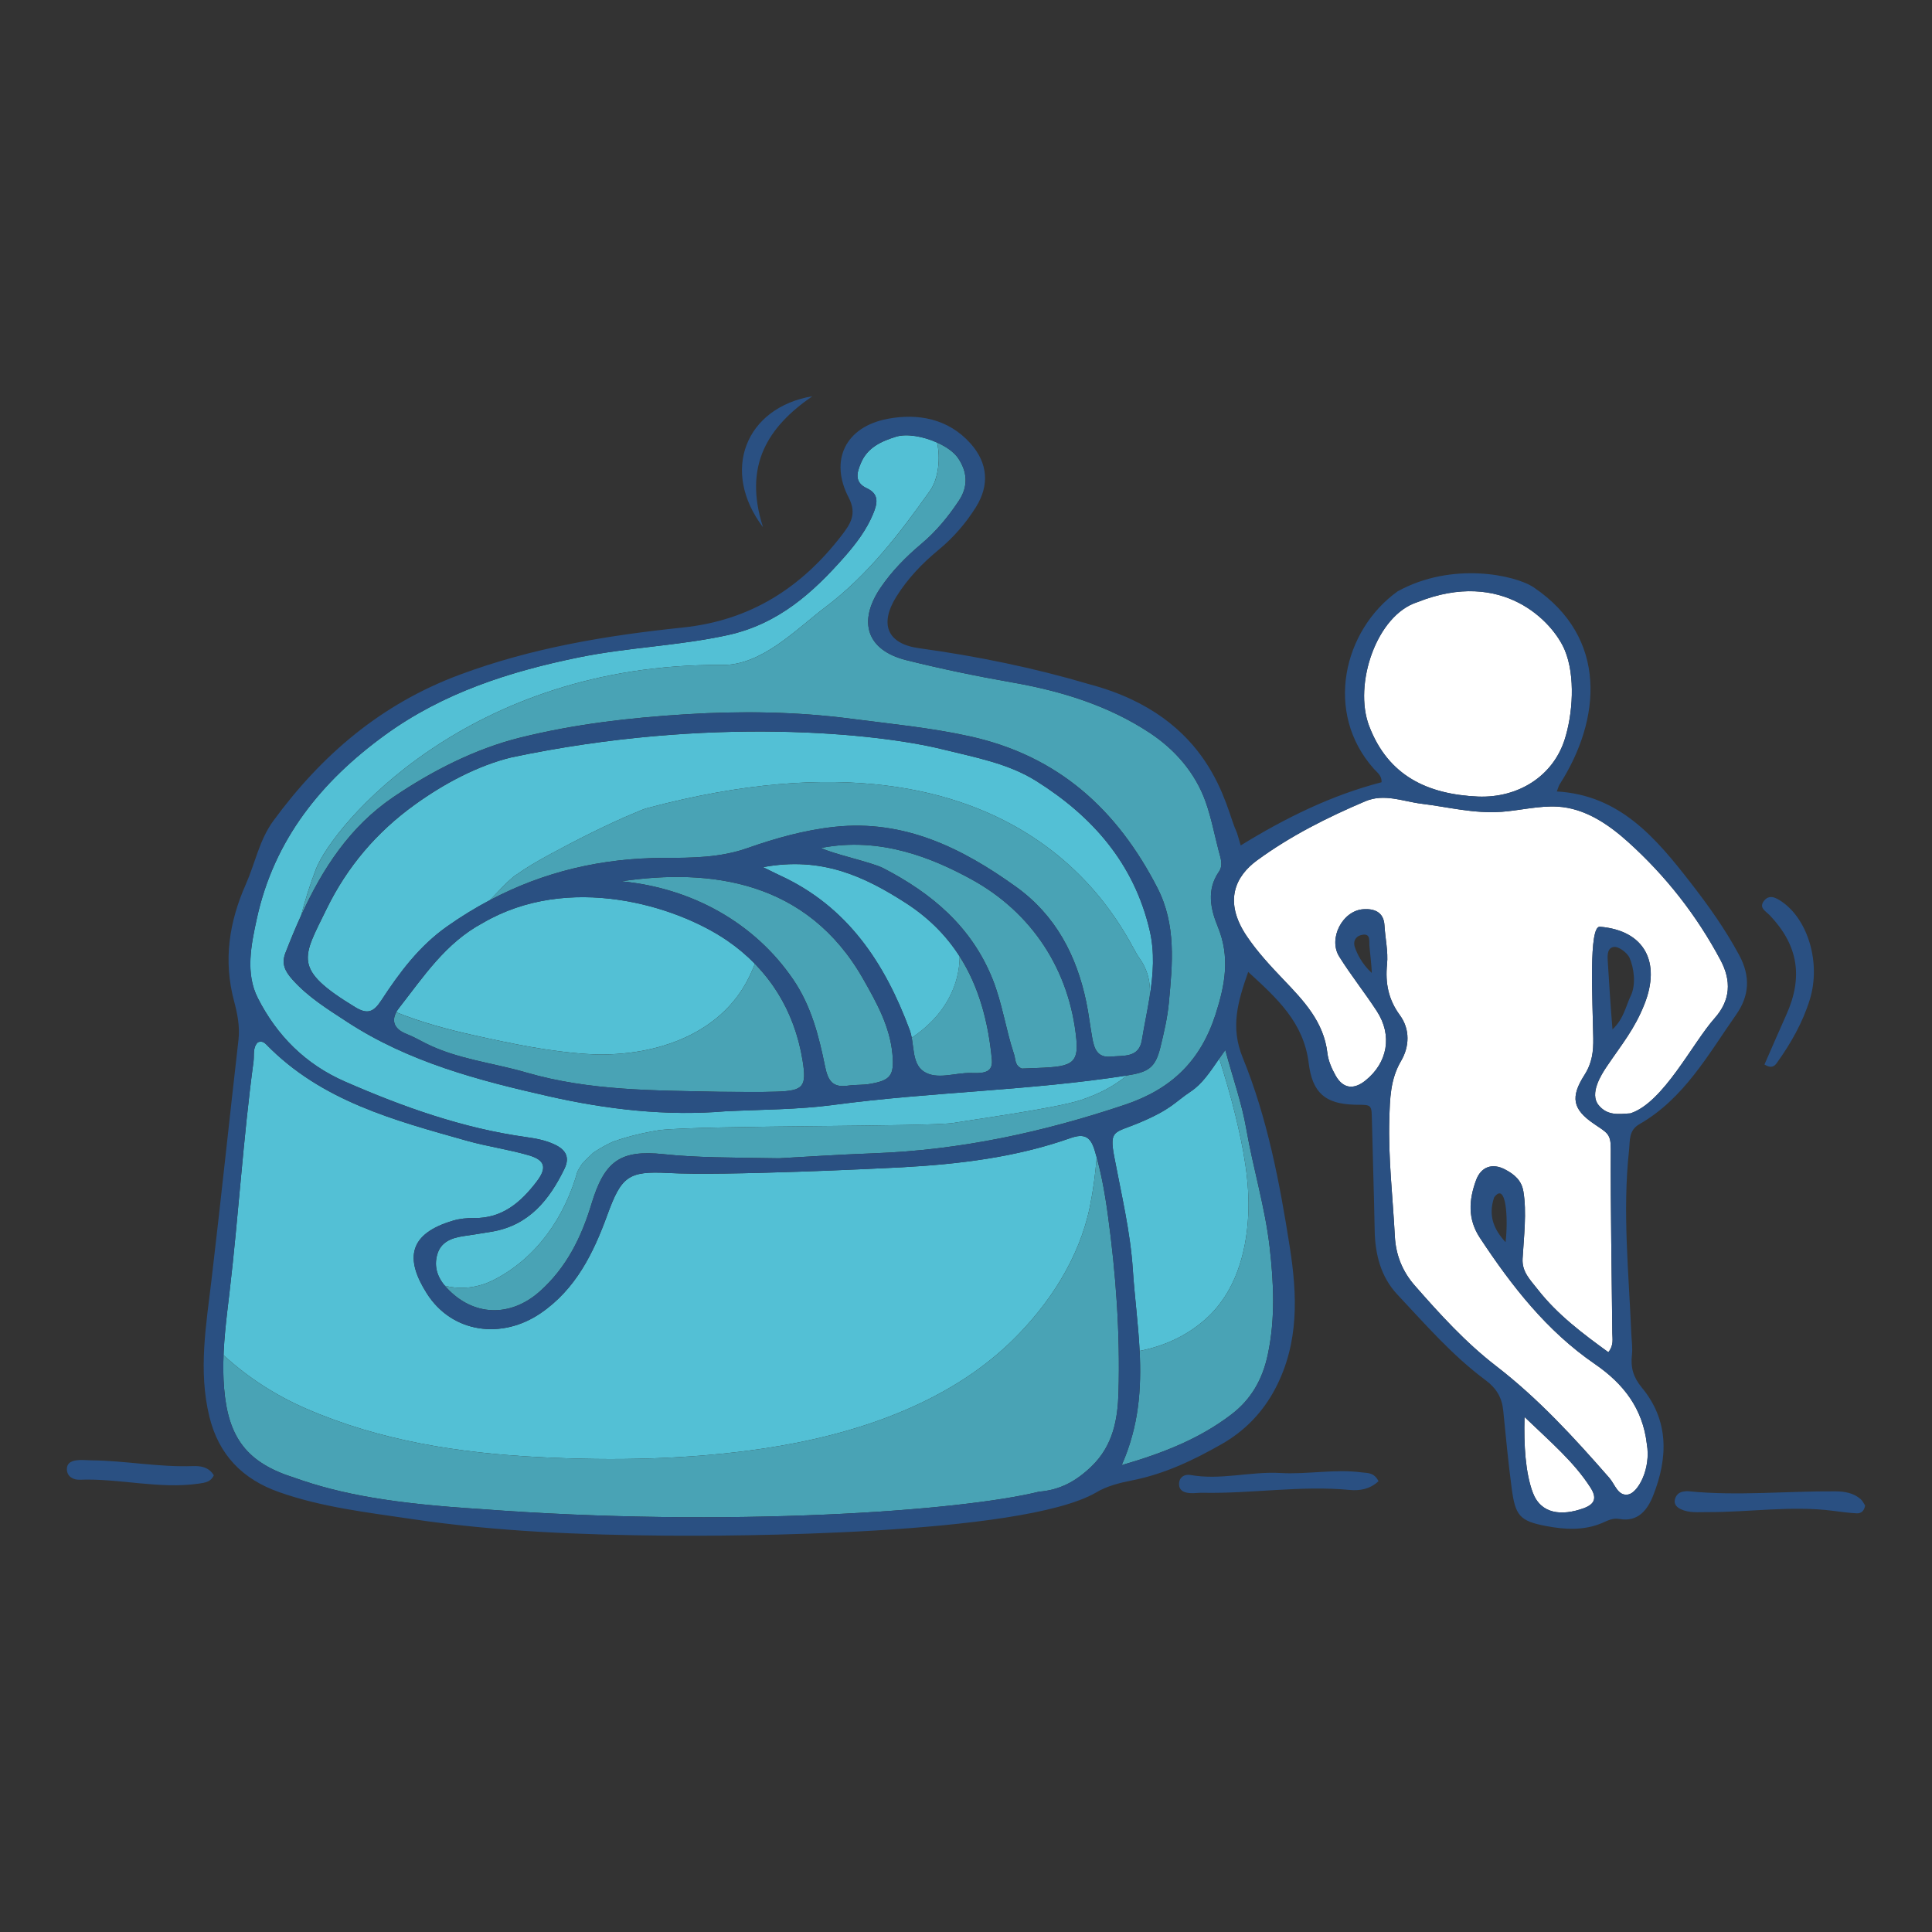 <?xml version="1.0" encoding="utf-8"?>
<!-- Generator: Adobe Illustrator 16.0.0, SVG Export Plug-In . SVG Version: 6.00 Build 0)  -->
<!DOCTYPE svg PUBLIC "-//W3C//DTD SVG 1.1//EN" "http://www.w3.org/Graphics/SVG/1.1/DTD/svg11.dtd">
<svg version="1.1" id="Calque_1" xmlns="http://www.w3.org/2000/svg" xmlns:xlink="http://www.w3.org/1999/xlink" x="0px" y="0px"
	 width="150px" height="150px" viewBox="0 0 150 150" enable-background="new 0 0 150 150" xml:space="preserve">
<rect x="0" y="0" width="150" height="150" fill="#333333" stroke="none"/>
<g>
	<path fill="#D3D37A" d="M85.302,90.446c0.032,0.126,0.062,0.253,0.091,0.379C85.363,90.699,85.334,90.572,85.302,90.446z"/>
	<path fill="#D3D37A" d="M17.355,107.035c-0.007-0.166-0.012-0.333-0.015-0.499C17.343,106.702,17.348,106.869,17.355,107.035z"/>
	<path fill="#D3D37A" d="M85.441,91.035c0.026,0.121,0.053,0.242,0.078,0.363C85.494,91.277,85.468,91.156,85.441,91.035z"/>
	<path fill="#D3D37A" d="M85.792,92.855c0.017,0.097,0.032,0.193,0.048,0.291C85.824,93.049,85.808,92.952,85.792,92.855z"/>
	<path fill="#D3D37A" d="M85.896,93.506c0.012,0.077,0.023,0.154,0.035,0.231C85.919,93.66,85.907,93.583,85.896,93.506z"/>
	<path fill="#53C0D5" d="M23.792,109.378c5.727,2.487,11.846,3.434,18.055,3.752c5.826,0.299,11.679,0.189,17.454-0.67
		c6.88-1.024,14.182-3.396,19.261-8.354c2.904-2.835,5.241-6.422,6.059-10.438c0.256-1.255,0.418-2.527,0.527-3.806
		c0.038,0.136,0.073,0.271,0.107,0.407c-0.083-0.323-0.171-0.646-0.269-0.966c-0.315-1.036-0.784-1.329-1.885-0.94
		c-4.224,1.492-8.632,2.022-13.078,2.266c-1.704,0.093-13.805,0.679-18.157,0.441c-3.105-0.169-3.632,0.291-4.72,3.275
		c-1.071,2.938-2.433,5.735-5.16,7.605c-3.02,2.071-6.893,1.557-8.85-1.532c-1.733-2.734-1.379-4.637,2.041-5.647
		c0.517-0.153,1.082-0.209,1.623-0.201c2.195,0.032,3.635-1.22,4.859-2.82c0.823-1.077,0.673-1.681-0.612-2.054
		c-1.569-0.455-3.205-0.68-4.778-1.122c-5.634-1.585-11.318-3.084-15.603-7.488c-0.167-0.172-0.362-0.276-0.646-0.162
		c-0.417,0.41-0.269,0.988-0.338,1.505c-0.805,5.947-1.16,11.943-1.862,17.899c-0.241,2.05-0.51,4.076-0.482,6.131
		c-0.005-0.417,0.001-0.832,0.018-1.246C19.218,106.924,21.383,108.332,23.792,109.378z"/>
	<path fill="#D3D37A" d="M85.567,91.632c0.023,0.114,0.046,0.229,0.068,0.344C85.613,91.861,85.591,91.746,85.567,91.632z"/>
	<path fill="#D3D37A" d="M17.397,107.762c-0.016-0.194-0.027-0.389-0.037-0.582C17.37,107.373,17.381,107.567,17.397,107.762z"/>
	<path fill="#D3D37A" d="M85.685,92.237c0.02,0.107,0.039,0.215,0.058,0.322C85.724,92.452,85.704,92.345,85.685,92.237z"/>
	<path fill="#F7D684" d="M70.96,81.747c0-0.005-0.002-0.01-0.002-0.015C70.958,81.737,70.959,81.742,70.96,81.747z"/>
	<path fill="#F7D684" d="M75.066,75.22c0.054,0.103,0.107,0.206,0.16,0.31C75.174,75.426,75.121,75.323,75.066,75.22z"/>
	<path fill="#F7D684" d="M71.005,81.977c-0.003-0.015-0.006-0.03-0.01-0.045C70.999,81.946,71.001,81.962,71.005,81.977z"/>
	<path fill="#F7D684" d="M70.819,80.765c-0.001-0.006-0.001-0.011-0.002-0.017C70.818,80.754,70.818,80.759,70.819,80.765z"/>
	<path fill="#F7D684" d="M74.819,74.774c0.061,0.106,0.121,0.212,0.18,0.32C74.94,74.986,74.88,74.88,74.819,74.774z"/>
	<path fill="#F7D684" d="M71.208,82.589c-0.006-0.013-0.013-0.024-0.019-0.037C71.195,82.564,71.202,82.576,71.208,82.589z"/>
	<path fill="#F7D684" d="M71.426,82.925c-0.015-0.017-0.028-0.034-0.042-0.052C71.398,82.891,71.412,82.908,71.426,82.925z"/>
	<path fill="#F7D684" d="M71.055,82.181c-0.004-0.016-0.008-0.032-0.013-0.048C71.047,82.148,71.051,82.165,71.055,82.181z"/>
	<path fill="#F7D684" d="M71.56,83.062c-0.015-0.014-0.029-0.028-0.043-0.043C71.531,83.034,71.544,83.049,71.56,83.062z"/>
	<path fill="#F7D684" d="M71.311,82.771c-0.012-0.019-0.023-0.035-0.034-0.054C71.288,82.735,71.299,82.752,71.311,82.771z"/>
	<path fill="#F7D684" d="M71.115,82.371c-0.002-0.007-0.004-0.013-0.006-0.019C71.111,82.358,71.113,82.364,71.115,82.371z"/>
	<path fill="#F7D684" d="M75.495,76.099c0.134,0.299,0.258,0.603,0.373,0.911C75.753,76.701,75.629,76.397,75.495,76.099z"/>
	<path fill="#F7D684" d="M76.817,80.736c0.017,0.108,0.033,0.217,0.049,0.326C76.851,80.953,76.834,80.845,76.817,80.736z"/>
	<path fill="#F7D684" d="M76.893,81.25c0.016,0.116,0.03,0.233,0.044,0.351C76.923,81.483,76.908,81.366,76.893,81.25z"/>
	<path fill="#F7D684" d="M76.956,81.765c0.02,0.172,0.038,0.344,0.055,0.517C76.994,82.108,76.976,81.937,76.956,81.765z"/>
	<path fill="#F7D684" d="M76.729,80.215c0.02,0.11,0.039,0.222,0.058,0.334C76.769,80.437,76.749,80.325,76.729,80.215z"/>
	<path fill="#F7D684" d="M75.903,77.109c0.044,0.119,0.087,0.239,0.128,0.36C75.99,77.349,75.947,77.229,75.903,77.109z"/>
	<path fill="#53C0D5" d="M73.684,77.478c0.562-1.057,0.818-2.145,0.824-3.218c0.087,0.136,0.17,0.273,0.252,0.411
		c-1.043-1.768-2.491-3.314-4.464-4.58c-3.202-2.053-6.512-3.613-11.056-2.763c0.778,0.38,1.045,0.517,1.317,0.643
		c5.251,2.411,8.143,6.803,10.072,11.999c0.071,0.19,0.12,0.395,0.158,0.604C71.961,79.781,72.983,78.797,73.684,77.478z"/>
	<path fill="#F7D684" d="M76.079,77.614c0.036,0.108,0.07,0.218,0.104,0.327C76.149,77.832,76.115,77.723,76.079,77.614z"/>
	<path fill="#F7D684" d="M76.23,78.098c0.033,0.11,0.064,0.221,0.095,0.332C76.295,78.318,76.264,78.208,76.23,78.098z"/>
	<path fill="#F7D684" d="M76.618,79.643c0.028,0.134,0.056,0.269,0.081,0.404C76.674,79.911,76.646,79.776,76.618,79.643z"/>
	<path fill="#F7D684" d="M76.488,79.061c0.04,0.163,0.077,0.328,0.112,0.494C76.565,79.389,76.528,79.224,76.488,79.061z"/>
	<path fill="#F7D684" d="M76.366,78.578c0.034,0.129,0.067,0.258,0.099,0.388C76.434,78.836,76.4,78.707,76.366,78.578z"/>
	<path fill="#F7D684" d="M75.29,75.659c0.054,0.111,0.107,0.224,0.159,0.337C75.396,75.883,75.344,75.771,75.29,75.659z"/>
	<path fill="#A5A04E" d="M48.029,66.806c-0.048,0.005-0.095,0.011-0.143,0.017C47.934,66.817,47.981,66.812,48.029,66.806z"/>
	<path fill="#A5A04E" d="M47.163,66.918c-0.027,0.003-0.055,0.007-0.082,0.011C47.108,66.926,47.135,66.922,47.163,66.918z"/>
	<path fill="#A5A04E" d="M44.6,67.408c-0.042,0.01-0.083,0.02-0.125,0.03C44.517,67.428,44.559,67.417,44.6,67.408z"/>
	<path fill="#A5A04E" d="M46.303,67.056c-0.048,0.008-0.096,0.017-0.144,0.025C46.208,67.073,46.255,67.064,46.303,67.056z"/>
	<path fill="#A5A04E" d="M50.748,66.619c-0.06,0.001-0.12,0.003-0.18,0.005C50.628,66.622,50.688,66.62,50.748,66.619z"/>
	<path fill="#A5A04E" d="M49.78,66.657c-0.036,0.002-0.072,0.005-0.108,0.007C49.708,66.662,49.744,66.659,49.78,66.657z"/>
	<path fill="#A5A04E" d="M48.955,66.715c-0.05,0.004-0.1,0.008-0.149,0.012C48.855,66.723,48.905,66.719,48.955,66.715z"/>
	<path fill="#A5A04E" d="M43.702,67.637c-0.014,0.004-0.027,0.008-0.042,0.012C43.675,67.646,43.688,67.641,43.702,67.637z"/>
	<path fill="#A5A04E" d="M40.45,68.751c-0.028,0.012-0.057,0.024-0.085,0.036C40.394,68.775,40.422,68.763,40.45,68.751z"/>
	<path fill="#A5A04E" d="M38.862,69.466c-0.025,0.012-0.051,0.024-0.077,0.037C38.811,69.491,38.836,69.479,38.862,69.466z"/>
	<path fill="#A5A04E" d="M41.226,68.444c-0.003,0.001-0.007,0.002-0.01,0.003C41.219,68.446,41.223,68.445,41.226,68.444z"/>
	<path fill="#53C0D5" d="M39.836,68.097c0.048-0.04,0.097-0.078,0.145-0.117c0.057-0.034,0.111-0.068,0.159-0.101
		c0.367-0.257,0.74-0.506,1.125-0.736c0.985-0.589,2.005-1.126,3.022-1.658c1.06-0.553,2.132-1.085,3.217-1.588
		c0.323-0.15,0.647-0.297,0.973-0.442c0.135-0.06,0.864-0.362,0.652-0.279c0.046-0.019,0.083-0.034,0.105-0.042
		c0.331-0.132,0.651-0.296,0.994-0.388C80.257,54.738,87.41,72.92,88.378,74.26c0.181,0.25,0.337,0.502,0.462,0.755
		c0.387,0.784,0.478,1.544,0.429,2.317c0.269-1.688,0.397-3.388-0.014-5.13c-1.219-5.163-4.428-8.819-8.787-11.558
		c-2.2-1.382-4.779-1.844-7.259-2.46c-5.019-1.247-18.086-2.629-33.497,0.619c-2.606,0.633-5.234,2.032-7.5,3.666
		c-2.971,2.141-5.256,4.824-6.86,8.114c-1.854,3.804-2.683,4.628,2.228,7.615c0.965,0.587,1.437,0.376,2.039-0.546
		c1.405-2.149,2.93-4.196,5.092-5.722c1.084-0.765,2.192-1.446,3.326-2.044c0.056-0.057,0.1-0.103,0.13-0.137
		C38.709,69.187,39.225,68.603,39.836,68.097z"/>
	<path fill="#A5A04E" d="M42.913,67.868c-0.028,0.008-0.056,0.017-0.084,0.025C42.856,67.884,42.884,67.876,42.913,67.868z"/>
	<path fill="#A5A04E" d="M42.063,68.142c-0.026,0.009-0.052,0.019-0.078,0.027C42.012,68.161,42.038,68.151,42.063,68.142z"/>
	<path fill="#F7D684" d="M30.953,79.922c-0.017-0.015-0.034-0.029-0.049-0.044C30.919,79.893,30.936,79.907,30.953,79.922z"/>
	<path fill="#F7D684" d="M31.077,80.02c-0.019-0.014-0.037-0.027-0.055-0.041C31.04,79.992,31.058,80.006,31.077,80.02z"/>
	<path fill="#F7D684" d="M59.035,75.29c0.06,0.066,0.117,0.134,0.175,0.201C59.152,75.423,59.095,75.356,59.035,75.29z"/>
	<path fill="#F7D684" d="M30.847,79.818c-0.014-0.016-0.029-0.03-0.042-0.047C30.818,79.788,30.833,79.803,30.847,79.818z"/>
	<path fill="#F7D684" d="M31.383,80.195c-0.019-0.009-0.037-0.019-0.055-0.027C31.346,80.177,31.364,80.187,31.383,80.195z"/>
	<path fill="#F7D684" d="M31.22,80.11c-0.021-0.012-0.039-0.023-0.059-0.035C31.181,80.087,31.2,80.099,31.22,80.11z"/>
	<path fill="#F7D684" d="M61.815,80.221c0.005,0.018,0.01,0.034,0.015,0.052C61.825,80.255,61.82,80.238,61.815,80.221z"/>
	<path fill="#F7D684" d="M61.291,78.821c0.029,0.067,0.057,0.135,0.085,0.203C61.348,78.956,61.32,78.889,61.291,78.821z"/>
	<path fill="#F7D684" d="M61.994,80.843c0.017,0.065,0.033,0.131,0.05,0.196C62.027,80.974,62.011,80.908,61.994,80.843z"/>
	<path fill="#F7D684" d="M61.539,79.431c0.024,0.065,0.05,0.13,0.073,0.195C61.588,79.561,61.563,79.496,61.539,79.431z"/>
	<path fill="#F7D684" d="M58.609,74.83c0.05,0.051,0.097,0.104,0.146,0.155C58.706,74.933,58.659,74.88,58.609,74.83z"/>
	<path fill="#53C0D5" d="M45.549,81.828c4.882,0.313,10.386-1.307,12.651-6.05c0.15-0.313,0.284-0.63,0.409-0.949
		c-0.648-0.665-1.374-1.273-2.176-1.821c-3.989-2.721-12.297-5.245-18.962-1.342c-2.882,1.544-4.583,4.157-6.492,6.596
		c-0.086,0.111-0.158,0.221-0.216,0.328c1.961,0.791,4.028,1.345,6.079,1.799C39.697,81.022,42.627,81.641,45.549,81.828z"/>
	<path fill="#F7D684" d="M62.152,81.503c0.014,0.064,0.028,0.128,0.042,0.193C62.181,81.631,62.167,81.567,62.152,81.503z"/>
	<path fill="#F7D684" d="M60.635,77.516c0.039,0.066,0.077,0.134,0.114,0.201C60.712,77.649,60.673,77.582,60.635,77.516z"/>
	<path fill="#F7D684" d="M59.449,75.779c0.053,0.066,0.106,0.132,0.159,0.198C59.556,75.911,59.502,75.846,59.449,75.779z"/>
	<path fill="#F7D684" d="M30.758,79.708c-0.01-0.016-0.023-0.03-0.032-0.047C30.735,79.678,30.748,79.692,30.758,79.708z"/>
	<path fill="#F7D684" d="M61.027,78.248c0.018,0.036,0.034,0.073,0.052,0.11C61.061,78.321,61.045,78.284,61.027,78.248z"/>
	<path fill="#F7D684" d="M59.945,76.431c0.038,0.055,0.074,0.109,0.112,0.164C60.02,76.54,59.983,76.485,59.945,76.431z"/>
	<path fill="#F7D684" d="M60.302,76.964c0.044,0.068,0.087,0.139,0.13,0.209C60.389,77.103,60.346,77.033,60.302,76.964z"/>
	<path fill="#F7D684" d="M30.603,79.065c0.003-0.028,0.007-0.057,0.014-0.085C30.61,79.009,30.606,79.037,30.603,79.065z"/>
	<path fill="#F7D684" d="M30.625,78.942c0.028-0.114,0.073-0.231,0.138-0.352C30.699,78.711,30.653,78.828,30.625,78.942z"/>
	<path fill="#F7D684" d="M30.602,79.314c-0.003-0.024-0.005-0.049-0.006-0.073C30.596,79.266,30.598,79.29,30.602,79.314z"/>
	<path fill="#F7D684" d="M30.594,79.191c0-0.026,0.001-0.053,0.003-0.079C30.595,79.139,30.594,79.165,30.594,79.191z"/>
	<path fill="#F7D684" d="M30.668,79.554c-0.009-0.021-0.016-0.042-0.023-0.063C30.653,79.512,30.659,79.533,30.668,79.554z"/>
	<path fill="#F7D684" d="M30.626,79.436c-0.006-0.022-0.011-0.045-0.015-0.068C30.615,79.391,30.62,79.413,30.626,79.436z"/>
	<path fill="#BFBD62" d="M87.315,113.219c0.023-0.058,0.044-0.114,0.066-0.172C87.359,113.104,87.339,113.161,87.315,113.219z"/>
	<path fill="#BFBD62" d="M87.862,111.608c0.019-0.065,0.037-0.131,0.055-0.195C87.899,111.478,87.881,111.543,87.862,111.608z"/>
	<path fill="#BFBD62" d="M95.135,81.526c-0.077,0.104-0.151,0.208-0.225,0.311C94.983,81.734,95.058,81.631,95.135,81.526z"/>
	<path fill="#BFBD62" d="M88.008,111.056c0.014-0.057,0.028-0.113,0.042-0.17C88.036,110.942,88.021,110.999,88.008,111.056z"/>
	<path fill="#BFBD62" d="M87.7,112.148c0.021-0.068,0.043-0.136,0.063-0.204C87.743,112.013,87.722,112.08,87.7,112.148z"/>
	<path fill="#BFBD62" d="M87.519,112.685c0.023-0.067,0.047-0.134,0.069-0.2C87.565,112.551,87.542,112.617,87.519,112.685z"/>
	<path fill="#BFBD62" d="M88.489,107.675c0.002-0.034,0.004-0.067,0.006-0.101C88.493,107.607,88.491,107.641,88.489,107.675z"/>
	<path fill="#BFBD62" d="M88.404,108.765c0.005-0.047,0.009-0.094,0.014-0.141C88.413,108.671,88.409,108.718,88.404,108.765z"/>
	<path fill="#BFBD62" d="M88.34,109.295c0.006-0.041,0.011-0.083,0.016-0.125C88.351,109.212,88.346,109.254,88.34,109.295z"/>
	<path fill="#BFBD62" d="M88.262,109.822c0.002-0.012,0.003-0.023,0.005-0.035C88.265,109.799,88.264,109.811,88.262,109.822z"/>
	<path fill="#53C0D5" d="M93.61,102.408c2.283-2.033,3.151-5.081,3.303-8.034c0.135-2.613-0.391-5.307-1.01-7.836
		c-0.358-1.465-0.785-2.911-1.24-4.35c-0.727,1.045-1.316,1.959-2.222,2.56c-1.264,0.839-1.457,1.355-4.001,2.427
		c-1.909,0.805-2.336,0.498-1.928,2.656c0.55,2.905,1.249,5.813,1.439,8.748c0.136,2.084,0.421,4.18,0.527,6.305l0,0
		C90.358,104.521,92.132,103.726,93.61,102.408z"/>
	<path fill="#BFBD62" d="M88.453,108.228c0.004-0.044,0.007-0.088,0.01-0.133C88.46,108.14,88.457,108.184,88.453,108.228z"/>
	<path fill="#BFBD62" d="M88.146,110.443c0.006-0.026,0.012-0.054,0.018-0.08C88.157,110.39,88.151,110.417,88.146,110.443z"/>
	<path fill="#BFBD62" d="M94.663,82.188c0.064-0.093,0.13-0.187,0.197-0.281C94.793,82.002,94.728,82.096,94.663,82.188z"/>
	<path fill="#BFBD62" d="M88.513,107.076c0.001-0.007,0.001-0.013,0.001-0.019C88.514,107.063,88.514,107.069,88.513,107.076z"/>
	<path fill="#E1FFE9" d="M28.179,63.831c0.03-0.03,0.061-0.06,0.091-0.09C28.239,63.771,28.209,63.801,28.179,63.831z"/>
	<path fill="#E1FFE9" d="M27.71,64.31c0.011-0.011,0.022-0.023,0.033-0.035C27.733,64.287,27.721,64.298,27.71,64.31z"/>
	<path fill="#E1FFE9" d="M28.744,63.297c0.03-0.026,0.06-0.053,0.09-0.079C28.804,63.244,28.773,63.271,28.744,63.297z"/>
	<path fill="#E1FFE9" d="M27.185,64.895c0.028-0.032,0.056-0.064,0.084-0.097C27.241,64.831,27.213,64.863,27.185,64.895z"/>
	<path fill="#E1FFE9" d="M29.288,62.828c0.025-0.021,0.049-0.042,0.075-0.062C29.337,62.786,29.313,62.807,29.288,62.828z"/>
	<path fill="#E1FFE9" d="M25.472,67.196c0.008-0.012,0.016-0.023,0.023-0.035C25.487,67.172,25.479,67.184,25.472,67.196z"/>
	<path fill="#E1FFE9" d="M73.936,35.082c0.052,0.045,0.103,0.091,0.15,0.137C74.039,35.173,73.988,35.127,73.936,35.082z"/>
	<path fill="#E1FFE9" d="M26.749,65.419c0.004-0.005,0.008-0.011,0.013-0.016C26.757,65.408,26.753,65.414,26.749,65.419z"/>
	<path fill="#E1FFE9" d="M25.858,66.618c0.014-0.02,0.027-0.041,0.041-0.06C25.886,66.578,25.872,66.598,25.858,66.618z"/>
	<path fill="#E1FFE9" d="M74.107,35.239c0.049,0.049,0.095,0.099,0.138,0.148C74.202,35.337,74.156,35.288,74.107,35.239z"/>
	<path fill="#E1FFE9" d="M23.694,70.403c0,0,0-0.001,0.001-0.002C23.695,70.402,23.694,70.403,23.694,70.403z"/>
	<path fill="#E1FFE9" d="M26.288,66.018c0.02-0.027,0.041-0.054,0.061-0.082C26.328,65.964,26.308,65.991,26.288,66.018z"/>
	<path fill="#E1FFE9" d="M74.272,35.419c0.043,0.051,0.083,0.103,0.119,0.155C74.355,35.522,74.315,35.471,74.272,35.419z"/>
	<path fill="#E1FFE9" d="M73.276,34.626c0.152,0.087,0.295,0.179,0.429,0.275C73.571,34.805,73.428,34.713,73.276,34.626z"/>
	<path fill="#E1FFE9" d="M73.731,34.921c0.063,0.046,0.124,0.094,0.182,0.143C73.855,35.015,73.794,34.967,73.731,34.921z"/>
	<path fill="#E1FFE9" d="M25.067,67.845c0.014-0.023,0.027-0.045,0.041-0.068C25.094,67.799,25.081,67.822,25.067,67.845z"/>
	<path fill="#E1FFE9" d="M72.757,34.363c0.174,0.078,0.341,0.163,0.5,0.253C73.098,34.525,72.931,34.44,72.757,34.363z"/>
	<path fill="#E1FFE9" d="M29.882,62.358c0.04-0.03,0.08-0.059,0.12-0.088C29.961,62.299,29.922,62.329,29.882,62.358z"/>
	<path fill="#E1FFE9" d="M24.35,69.107c0.009-0.017,0.019-0.034,0.027-0.051C24.369,69.074,24.359,69.09,24.35,69.107z"/>
	<path fill="#53C0D5" d="M20.019,77.494c1.47,2.887,3.674,5.131,6.771,6.483c4.524,1.976,9.126,3.616,14.037,4.304
		c0.762,0.107,1.523,0.241,2.251,0.587c0.895,0.426,1.159,1.022,0.745,1.876c-1.167,2.406-2.743,4.369-5.578,4.872
		c-0.769,0.137-1.542,0.243-2.313,0.363c-0.894,0.14-1.702,0.455-1.979,1.404c-0.285,0.976,0.022,1.837,0.708,2.583
		c-0.044-0.047-0.085-0.095-0.126-0.144c1.234,0.324,2.592,0.18,3.862-0.48c3.311-1.721,5.453-4.868,6.443-8.405
		c0.001-0.002,0.002-0.005,0.003-0.007c0.112-0.197,0.234-0.386,0.357-0.576c0.274-0.298,0.56-0.577,0.857-0.853
		c0.185-0.124,0.372-0.243,0.563-0.356c0.219-0.128,0.442-0.249,0.669-0.363c0.053-0.027,0.146-0.07,0.242-0.114
		c0.058-0.022,0.109-0.042,0.146-0.055c0.28-0.1,0.562-0.191,0.847-0.275c0.885-0.263,1.788-0.452,2.698-0.599
		c3.496-0.381,21.084-0.248,22.853-0.561c1.314-0.231,7.933-1.132,9.835-1.769c1.311-0.438,2.53-1.027,3.574-1.909
		c0.015-0.002,0.03-0.004,0.045-0.007c-7.556,1.183-15.219,1.277-22.789,2.287c-2.793,0.373-5.598,0.361-8.392,0.497
		c-4.639,0.394-9.255-0.151-13.709-1.156c-5.439-1.228-10.899-2.65-15.702-5.792c-1.508-0.986-3.002-1.903-4.223-3.265
		c-0.597-0.666-0.877-1.249-0.556-2.077c0.382-0.985,0.784-1.96,1.219-2.913c0.316-1.209,0.695-2.401,1.141-3.569
		c1.293-3.388,11.819-16.04,31.574-15.877c3.073,0.026,5.737-2.787,7.958-4.463c3.317-2.504,5.755-5.682,8.148-9.054
		c0.689-0.973,0.821-2.591,0.556-3.749c-1.069-0.481-2.359-0.712-3.184-0.457c-1.137,0.352-2.213,0.833-2.723,2.028
		c-0.321,0.753-0.545,1.515,0.458,1.979c0.977,0.452,0.812,1.186,0.49,1.968c-0.513,1.247-1.325,2.321-2.19,3.307
		c-2.482,2.827-5.175,5.262-9.103,6.122c-3.824,0.836-7.729,0.946-11.542,1.725c-5.388,1.1-10.562,2.754-15.079,6.039
		c-4.948,3.598-8.596,8.118-9.936,14.223C19.496,73.355,19.038,75.567,20.019,77.494z"/>
	<path fill="#FFFFFF" d="M114.752,61.845c3.128,0.121,5.802-1.583,6.718-4.396c0.635-1.95,0.867-4.967,0.01-6.995
		c-0.927-2.188-4.823-6.339-11.425-3.707c-3.193,1.005-4.983,6.398-3.756,9.617C107.784,60.26,110.86,61.671,114.752,61.845z"/>
	<path fill="#FFFFFF" d="M99.649,76.056c1.56,1.631,3.13,3.272,3.41,5.702c0.069,0.602,0.337,1.213,0.639,1.749
		c0.572,1.014,1.396,1.121,2.31,0.391c1.735-1.389,2.114-3.513,0.888-5.396c-0.935-1.437-2.012-2.782-2.919-4.235
		c-0.871-1.394,0.251-3.573,1.883-3.676c0.791-0.05,1.57,0.181,1.63,1.249c0.057,1.011,0.298,2.035,0.2,3.027
		c-0.146,1.474,0.107,2.738,0.994,3.949c0.812,1.11,0.743,2.451,0.094,3.557c-0.844,1.438-0.862,2.947-0.91,4.499
		c-0.092,3.049,0.271,6.075,0.428,9.112c0.074,1.437,0.579,2.719,1.547,3.824c1.955,2.23,3.956,4.432,6.304,6.241
		c3.3,2.543,6.082,5.581,8.802,8.695c0.443,0.508,0.668,1.439,1.474,1.286c0.746-0.143,1.776-1.983,1.438-3.926
		c-0.324-2.738-1.787-4.659-4.041-6.206c-3.737-2.566-6.454-6.057-8.917-9.79c-0.969-1.467-0.859-2.957-0.301-4.476
		c0.388-1.055,1.271-1.353,2.253-0.835c0.743,0.391,1.275,0.861,1.418,1.688c0.278,1.617,0.035,3.603-0.059,5.235
		c-0.059,1.024,0.579,1.628,1.177,2.393c1.538,1.965,3.494,3.429,5.483,4.873c0.436-0.552,0.311-1.033,0.307-1.481
		c-0.041-4.523-0.142-9.763-0.119-14.286c0.006-1.208-0.274-1.257-1.329-1.979c-1.644-1.126-1.808-2.066-0.718-3.775
		c0.599-0.938,0.703-1.824,0.687-2.861c-0.049-2.943-0.372-8.74,0.519-8.652c3.504,0.296,4.726,2.789,3.46,5.998
		c-0.772,1.96-1.749,3.104-2.935,4.86c-0.438,0.65-1.346,2.097-0.641,2.979c0.688,0.859,1.585,0.71,2.479,0.653
		c2.566-0.832,4.821-5.458,6.532-7.377c1.248-1.398,1.325-2.912,0.464-4.527c-1.85-3.467-4.229-6.508-7.152-9.148
		c-1.588-1.434-3.406-2.644-5.495-2.762c-1.454-0.083-2.983,0.307-4.352,0.402c-2.175,0.152-4.147-0.375-6.213-0.627
		c-1.435-0.175-2.892-0.82-4.371-0.19c-2.946,1.253-5.791,2.679-8.394,4.582c-1.65,1.206-2.648,3.147-0.809,5.88
		C97.62,73.904,98.625,74.983,99.649,76.056z"/>
	<path fill="#FFFFFF" d="M118.363,110.013c-0.06,2.185,0.07,4.318,0.634,5.847c0.629,1.706,2.258,1.854,3.953,1.241
		c0.892-0.323,1.04-0.815,0.538-1.6C122.216,113.513,120.442,112.009,118.363,110.013z"/>
	<path fill="#49A3B5" d="M85.931,93.737c-0.012-0.077-0.023-0.154-0.035-0.231c-0.019-0.12-0.036-0.24-0.056-0.359
		c-0.016-0.098-0.031-0.194-0.048-0.291c-0.017-0.099-0.033-0.197-0.05-0.296c-0.019-0.107-0.038-0.215-0.058-0.322
		c-0.016-0.087-0.032-0.174-0.049-0.262c-0.022-0.114-0.045-0.229-0.068-0.344c-0.016-0.078-0.031-0.156-0.048-0.233
		c-0.025-0.121-0.052-0.242-0.078-0.363c-0.017-0.069-0.033-0.14-0.049-0.21c-0.029-0.126-0.059-0.253-0.091-0.379
		c-0.015-0.06-0.03-0.118-0.046-0.178c-0.034-0.136-0.069-0.271-0.107-0.407c-0.109,1.278-0.271,2.551-0.527,3.806
		c-0.817,4.017-3.154,7.604-6.059,10.438c-5.079,4.958-12.381,7.33-19.261,8.354c-5.774,0.859-11.628,0.969-17.454,0.67
		c-6.209-0.318-12.329-1.265-18.055-3.752c-2.41-1.046-4.574-2.454-6.436-4.166c-0.017,0.414-0.023,0.829-0.018,1.246
		c0,0.026,0.001,0.053,0.001,0.078c0.002,0.166,0.007,0.333,0.015,0.499c0.002,0.048,0.003,0.097,0.006,0.145
		c0.009,0.193,0.021,0.388,0.037,0.582c0.312,3.88,1.789,5.813,5.45,6.966c3.691,1.318,7.745,2.014,14.499,2.437
		c19.159,1.453,37.249,0.157,43.312-1.349c1.661-0.134,2.9-0.822,4.087-1.966c1.68-1.616,2.037-3.674,2.096-5.755
		c0.129-4.604-0.2-9.198-0.826-13.763C85.987,94.133,85.96,93.935,85.931,93.737z"/>
	<path fill="#49A3B5" d="M76.956,81.765c-0.006-0.055-0.013-0.109-0.02-0.164c-0.014-0.117-0.028-0.234-0.044-0.351
		c-0.009-0.062-0.018-0.125-0.026-0.188c-0.016-0.109-0.032-0.218-0.049-0.326c-0.01-0.062-0.02-0.125-0.03-0.188
		c-0.019-0.112-0.038-0.224-0.058-0.334c-0.011-0.056-0.02-0.112-0.03-0.168c-0.025-0.136-0.053-0.271-0.081-0.404
		c-0.006-0.029-0.012-0.06-0.018-0.088c-0.035-0.166-0.072-0.331-0.112-0.494c-0.007-0.032-0.016-0.063-0.023-0.095
		c-0.031-0.13-0.064-0.259-0.099-0.388c-0.014-0.05-0.027-0.1-0.041-0.148c-0.03-0.111-0.062-0.222-0.095-0.332
		c-0.016-0.052-0.031-0.104-0.048-0.156c-0.033-0.109-0.067-0.219-0.104-0.327c-0.016-0.048-0.031-0.097-0.048-0.145
		c-0.041-0.121-0.084-0.241-0.128-0.36c-0.012-0.033-0.022-0.066-0.035-0.1c-0.115-0.309-0.239-0.612-0.373-0.911
		c-0.015-0.034-0.031-0.068-0.047-0.103c-0.052-0.113-0.104-0.226-0.159-0.337c-0.021-0.043-0.042-0.086-0.063-0.129
		c-0.052-0.104-0.105-0.208-0.16-0.31c-0.022-0.042-0.045-0.084-0.068-0.126c-0.059-0.107-0.119-0.214-0.18-0.32
		c-0.02-0.034-0.039-0.068-0.06-0.103c-0.082-0.138-0.165-0.275-0.252-0.411c-0.005,1.073-0.262,2.161-0.824,3.218
		c-0.7,1.319-1.722,2.304-2.896,3.097c0.011,0.058,0.021,0.115,0.03,0.174c0.001,0.006,0.001,0.011,0.002,0.017
		c0.05,0.321,0.085,0.652,0.138,0.968c0,0.005,0.002,0.01,0.002,0.015c0.011,0.062,0.022,0.124,0.035,0.185
		c0.003,0.015,0.006,0.03,0.01,0.045c0.012,0.053,0.024,0.104,0.038,0.156c0.004,0.016,0.008,0.032,0.013,0.048
		c0.016,0.059,0.034,0.115,0.054,0.172c0.002,0.006,0.004,0.012,0.006,0.019c0.022,0.062,0.046,0.122,0.074,0.181
		c0.006,0.013,0.013,0.024,0.019,0.037c0.021,0.044,0.044,0.087,0.069,0.128c0.011,0.019,0.022,0.035,0.034,0.054
		c0.023,0.034,0.047,0.069,0.073,0.103c0.014,0.018,0.028,0.035,0.042,0.052c0.028,0.033,0.059,0.064,0.09,0.095
		c0.014,0.015,0.028,0.029,0.043,0.043c0.048,0.043,0.099,0.083,0.155,0.121c1.026,0.684,2.425,0.091,3.66,0.122
		c0.311,0.008,0.628,0.018,0.932-0.034c0.543-0.092,0.759-0.42,0.705-0.99C76.994,82.108,76.976,81.937,76.956,81.765z"/>
	<path fill="#49A3B5" d="M88.84,75.015c-0.125-0.253-0.281-0.505-0.462-0.755c-0.968-1.34-8.121-19.521-38.149-11.514
		c-0.343,0.091-0.664,0.255-0.994,0.388c-0.021,0.009-0.059,0.024-0.105,0.042c0.212-0.083-0.517,0.22-0.652,0.279
		c-0.326,0.145-0.65,0.292-0.973,0.442c-1.085,0.503-2.157,1.035-3.217,1.588c-1.018,0.531-2.038,1.069-3.022,1.658
		c-0.385,0.23-0.758,0.479-1.125,0.736c-0.047,0.033-0.102,0.067-0.159,0.101c-0.048,0.039-0.097,0.077-0.145,0.117
		c-0.612,0.506-1.127,1.09-1.671,1.651c-0.03,0.034-0.074,0.08-0.13,0.137c0.249-0.131,0.499-0.258,0.75-0.381
		c0.026-0.013,0.051-0.025,0.077-0.037c0.497-0.242,0.998-0.469,1.503-0.68c0.028-0.012,0.057-0.024,0.085-0.036
		c0.254-0.104,0.509-0.207,0.766-0.304c0.003-0.001,0.006-0.002,0.01-0.003c0.252-0.095,0.505-0.187,0.76-0.274
		c0.026-0.009,0.052-0.018,0.078-0.027c0.254-0.086,0.509-0.17,0.765-0.249c0.028-0.009,0.056-0.017,0.084-0.025
		c0.248-0.076,0.498-0.149,0.748-0.219c0.014-0.003,0.028-0.008,0.042-0.012c0.257-0.07,0.515-0.136,0.773-0.199
		c0.041-0.01,0.083-0.021,0.125-0.03c0.515-0.123,1.035-0.232,1.56-0.327c0.048-0.008,0.096-0.017,0.144-0.025
		c0.258-0.045,0.517-0.088,0.777-0.126c0.027-0.004,0.055-0.008,0.082-0.011c0.24-0.035,0.482-0.066,0.724-0.095
		c0.047-0.006,0.095-0.012,0.143-0.017c0.257-0.029,0.516-0.056,0.776-0.079c0.049-0.004,0.099-0.008,0.149-0.012
		c0.238-0.02,0.478-0.037,0.717-0.051c0.036-0.002,0.072-0.005,0.108-0.007c0.262-0.015,0.525-0.026,0.789-0.034
		c0.06-0.002,0.12-0.003,0.18-0.005c0.269-0.007,0.539-0.012,0.81-0.012c2.162-0.001,4.346-0.013,6.457-0.756
		c2.203-0.774,4.457-1.408,6.796-1.657c5.398-0.575,9.886,1.648,14.081,4.664c3.061,2.202,4.699,5.33,5.449,8.961
		c0.188,0.915,0.294,1.848,0.46,2.768c0.146,0.807,0.381,1.555,1.449,1.448c0.979-0.098,2.177,0.109,2.404-1.28
		c0.188-1.143,0.433-2.28,0.614-3.423C89.317,76.56,89.227,75.799,88.84,75.015z"/>
	<path fill="#49A3B5" d="M75.381,68.249c-2.973-1.621-7.039-3.315-11.631-2.414c0.896,0.465,3.936,1.108,4.833,1.572
		c3.76,1.949,6.846,4.534,8.479,8.608c0.758,1.892,1.022,3.903,1.662,5.818c0.142,0.421,0.048,0.899,0.613,1.13
		c3.477-0.14,4.45-0.005,4.233-2.26C83.054,75.341,80.136,70.842,75.381,68.249z"/>
	<path fill="#49A3B5" d="M62.194,81.696c-0.013-0.065-0.027-0.129-0.042-0.193c-0.034-0.156-0.07-0.311-0.109-0.464
		c-0.017-0.065-0.033-0.131-0.05-0.196c-0.051-0.191-0.105-0.383-0.164-0.57c-0.005-0.018-0.01-0.034-0.015-0.052
		c-0.063-0.201-0.132-0.399-0.203-0.595c-0.023-0.065-0.049-0.13-0.073-0.195c-0.052-0.137-0.106-0.272-0.162-0.406
		c-0.028-0.068-0.056-0.136-0.085-0.203c-0.068-0.156-0.139-0.311-0.212-0.463c-0.018-0.037-0.034-0.074-0.052-0.11
		c-0.088-0.18-0.182-0.356-0.278-0.531c-0.037-0.067-0.076-0.135-0.114-0.201c-0.066-0.115-0.133-0.229-0.203-0.343
		c-0.043-0.07-0.086-0.141-0.13-0.209c-0.079-0.125-0.161-0.247-0.245-0.369c-0.038-0.055-0.074-0.109-0.112-0.164
		c-0.109-0.153-0.222-0.304-0.337-0.453c-0.052-0.066-0.105-0.132-0.159-0.198c-0.078-0.097-0.158-0.193-0.239-0.289
		c-0.058-0.067-0.115-0.135-0.175-0.201c-0.091-0.103-0.185-0.204-0.28-0.305c-0.049-0.052-0.096-0.104-0.146-0.155l0,0
		c-0.125,0.319-0.259,0.635-0.409,0.949c-2.265,4.743-7.769,6.363-12.651,6.05c-2.922-0.188-5.852-0.806-8.707-1.438
		c-2.05-0.454-4.117-1.008-6.079-1.799l0,0c-0.064,0.12-0.11,0.237-0.138,0.352c-0.003,0.013-0.007,0.025-0.009,0.038
		c-0.006,0.028-0.01,0.057-0.014,0.085c-0.002,0.016-0.004,0.031-0.005,0.047c-0.002,0.026-0.003,0.053-0.003,0.079
		c0,0.017,0,0.033,0.001,0.05c0.001,0.024,0.003,0.049,0.006,0.073c0.002,0.018,0.006,0.035,0.009,0.053
		c0.004,0.023,0.009,0.046,0.015,0.068c0.005,0.019,0.013,0.037,0.019,0.055c0.008,0.021,0.014,0.043,0.023,0.063
		c0.017,0.036,0.035,0.072,0.057,0.107c0.009,0.017,0.022,0.031,0.032,0.047c0.015,0.021,0.03,0.043,0.047,0.063
		c0.013,0.017,0.027,0.031,0.042,0.047c0.018,0.02,0.037,0.04,0.057,0.06c0.015,0.015,0.032,0.029,0.049,0.044
		c0.022,0.02,0.045,0.038,0.069,0.057c0.018,0.014,0.036,0.027,0.055,0.041c0.027,0.019,0.056,0.037,0.085,0.056
		c0.02,0.012,0.038,0.023,0.059,0.035c0.034,0.02,0.07,0.039,0.107,0.058c0.019,0.009,0.036,0.019,0.055,0.027
		c0.058,0.027,0.118,0.054,0.182,0.079c0.506,0.197,0.983,0.471,1.471,0.717c2.464,1.244,5.209,1.514,7.812,2.273
		c4.928,1.438,9.99,1.39,15.031,1.499c1.48,0,2.962,0.041,4.441-0.01c2.06-0.07,2.324-0.375,1.996-2.407
		C62.279,82.127,62.238,81.911,62.194,81.696z"/>
	<path fill="#49A3B5" d="M94.86,81.907c-0.067,0.095-0.133,0.188-0.197,0.281l0,0c0.455,1.438,0.882,2.885,1.24,4.35
		c0.619,2.529,1.145,5.223,1.01,7.836c-0.151,2.953-1.02,6.001-3.303,8.034c-1.479,1.317-3.252,2.112-5.131,2.476l0,0
		c0.037,0.722,0.052,1.445,0.034,2.174c0,0.006,0,0.012-0.001,0.019c-0.004,0.165-0.01,0.332-0.018,0.498
		c-0.002,0.033-0.004,0.066-0.006,0.101c-0.007,0.14-0.016,0.28-0.026,0.42c-0.003,0.045-0.006,0.089-0.01,0.133
		c-0.01,0.132-0.022,0.264-0.035,0.396c-0.005,0.047-0.009,0.094-0.014,0.141c-0.015,0.135-0.031,0.271-0.049,0.405
		c-0.005,0.042-0.01,0.084-0.016,0.125c-0.021,0.164-0.046,0.328-0.073,0.492c-0.002,0.012-0.003,0.023-0.005,0.035
		c-0.03,0.18-0.062,0.36-0.099,0.541c-0.006,0.026-0.012,0.054-0.018,0.08c-0.03,0.147-0.062,0.295-0.096,0.442
		c-0.014,0.057-0.028,0.113-0.042,0.17c-0.029,0.119-0.059,0.237-0.091,0.357c-0.018,0.064-0.036,0.13-0.055,0.195
		c-0.031,0.111-0.064,0.224-0.099,0.336c-0.021,0.068-0.042,0.136-0.063,0.204c-0.036,0.112-0.073,0.224-0.112,0.336
		c-0.022,0.066-0.046,0.133-0.069,0.2c-0.044,0.12-0.09,0.241-0.137,0.362c-0.022,0.058-0.043,0.114-0.066,0.172
		c-0.071,0.178-0.146,0.356-0.226,0.535c3.321-0.965,6.082-2.081,8.509-3.93c1.539-1.172,2.426-2.715,2.838-4.669
		c0.591-2.803,0.459-5.559,0.137-8.356c-0.358-3.104-1.281-6.09-1.812-9.159c-0.34-1.967-1.019-3.875-1.627-6.113
		c-0.077,0.104-0.151,0.208-0.225,0.311C94.894,81.86,94.877,81.884,94.86,81.907z"/>
	<path fill="#49A3B5" d="M67.016,76.007c-4.357-7.659-11.898-8.598-18.767-7.583c5.534,0.529,10.377,3.276,13.337,7.627
		c1.404,2.063,1.993,4.396,2.471,6.748c0.238,1.171,0.626,1.662,1.804,1.488c0.538-0.08,1.095-0.034,1.631-0.124
		c1.639-0.275,1.953-0.637,1.797-2.323C69.091,79.69,68.058,77.84,67.016,76.007z"/>
	<path fill="#49A3B5" d="M72.201,38.111c-2.393,3.373-4.831,6.55-8.148,9.054c-2.221,1.677-4.885,4.489-7.958,4.463
		C36.34,51.466,25.814,64.118,24.521,67.506c-0.446,1.168-0.825,2.36-1.141,3.569c0.103-0.225,0.208-0.449,0.314-0.672
		c0,0,0-0.001,0.001-0.002c0.21-0.437,0.428-0.869,0.655-1.294c0.009-0.017,0.019-0.034,0.027-0.051
		c0.221-0.411,0.45-0.815,0.689-1.212c0.014-0.023,0.027-0.045,0.041-0.068c0.119-0.196,0.24-0.39,0.364-0.581
		c0.008-0.012,0.016-0.023,0.023-0.035c0.119-0.183,0.24-0.364,0.363-0.542c0.014-0.02,0.027-0.041,0.041-0.06
		c0.127-0.183,0.256-0.362,0.388-0.54c0.02-0.027,0.041-0.054,0.061-0.082c0.131-0.174,0.264-0.347,0.4-0.518
		c0.004-0.005,0.008-0.011,0.013-0.016c0.138-0.172,0.279-0.341,0.423-0.508c0.028-0.032,0.056-0.064,0.084-0.097
		c0.145-0.165,0.291-0.329,0.441-0.489c0.011-0.011,0.022-0.023,0.033-0.035c0.142-0.15,0.287-0.298,0.435-0.444
		c0.03-0.03,0.061-0.06,0.091-0.09c0.155-0.151,0.313-0.299,0.474-0.444c0.03-0.026,0.06-0.053,0.09-0.079
		c0.148-0.132,0.3-0.262,0.455-0.39c0.025-0.021,0.049-0.042,0.075-0.062c0.169-0.139,0.343-0.274,0.519-0.407
		c0.04-0.03,0.08-0.059,0.12-0.088c0.182-0.134,0.366-0.267,0.556-0.396c2.959-2.002,6.313-3.729,9.821-4.603
		c4.241-1.056,8.539-1.548,12.891-1.816c4.264-0.264,8.562-0.207,12.813,0.348c3.081,0.402,6.168,0.691,9.231,1.369
		c6.872,1.521,11.426,5.692,14.546,11.757c1.477,2.871,1.175,5.911,0.889,8.941c-0.109,1.159-0.38,2.309-0.656,3.443
		c-0.385,1.581-0.928,1.924-2.562,2.18c-0.015,0.003-0.03,0.005-0.045,0.007c-1.044,0.882-2.264,1.472-3.574,1.909
		c-1.902,0.637-8.521,1.537-9.835,1.769c-1.769,0.312-19.357,0.18-22.853,0.561c-0.911,0.146-1.813,0.336-2.698,0.599
		c-0.285,0.084-0.567,0.176-0.847,0.275c-0.036,0.013-0.087,0.032-0.146,0.055c-0.096,0.044-0.188,0.087-0.242,0.114
		c-0.227,0.114-0.45,0.235-0.669,0.363c-0.192,0.113-0.379,0.232-0.563,0.356c-0.297,0.275-0.583,0.555-0.857,0.853
		c-0.123,0.19-0.245,0.379-0.357,0.576c-0.001,0.002-0.002,0.005-0.003,0.007c-0.99,3.537-3.132,6.685-6.443,8.405
		c-1.271,0.66-2.628,0.805-3.862,0.48c0.041,0.049,0.082,0.097,0.126,0.144c2.059,2.242,4.958,2.346,7.263,0.286
		c2.05-1.831,3.211-4.177,3.988-6.747c1.008-3.335,2.209-4.254,5.611-3.894c2.573,0.273,5.144,0.259,8.949,0.319
		c1.654-0.089,4.535-0.283,7.417-0.39c6.68-0.248,13.114-1.638,19.445-3.766c3.621-1.216,5.876-3.399,7.045-7.023
		c0.745-2.313,1.135-4.459,0.171-6.802c-0.558-1.356-0.891-2.859,0.087-4.27c0.349-0.503,0.13-1.056-0.009-1.584
		c-0.334-1.282-0.581-2.594-1.022-3.837c-0.808-2.275-2.395-4.072-4.333-5.353c-3.215-2.125-6.866-3.251-10.67-3.917
		c-2.763-0.484-5.516-1.055-8.236-1.733c-3.064-0.765-3.797-2.973-2-5.623c0.884-1.305,1.982-2.411,3.181-3.419
		c1.146-0.965,2.083-2.108,2.906-3.348c0.73-1.101,0.656-2.223-0.064-3.292c-0.036-0.052-0.076-0.104-0.119-0.155
		c-0.009-0.011-0.018-0.021-0.026-0.032c-0.043-0.05-0.089-0.1-0.138-0.148c-0.007-0.006-0.014-0.013-0.021-0.02
		c-0.047-0.046-0.098-0.092-0.15-0.137c-0.008-0.006-0.015-0.012-0.022-0.019c-0.058-0.048-0.119-0.096-0.182-0.143
		c-0.009-0.007-0.018-0.013-0.027-0.02c-0.133-0.096-0.277-0.188-0.429-0.275c-0.006-0.003-0.013-0.007-0.019-0.01
		c-0.159-0.09-0.327-0.175-0.5-0.253l0,0C73.022,35.52,72.891,37.139,72.201,38.111z"/>
	<path fill="#2A5082" d="M19.093,68.638c-1.304,2.945-1.768,5.918-0.919,9.093c0.252,0.945,0.46,1.958,0.342,2.996
		c-0.709,6.191-1.357,12.389-2.087,18.577c-0.421,3.562-1.049,7.098-0.172,10.687c0.729,2.983,2.591,4.863,5.418,5.859
		c3.331,1.173,6.808,1.568,10.286,2.086c6.582,0.979,13.178,1.232,19.815,1.293c4.62,0.042,27.465,0,33.298-3.335
		c0.838-0.518,1.883-0.772,2.869-0.968c2.492-0.493,4.751-1.576,6.911-2.807c1.759-1.003,3.173-2.431,4.161-4.312
		c1.861-3.543,1.704-7.289,1.123-10.989c-0.783-4.998-1.737-10.009-3.656-14.71c-0.962-2.36-0.392-4.312,0.428-6.649
		c2.268,2.074,4.307,3.93,4.698,7.085c0.289,2.325,1.304,3.158,3.547,3.224c1.095,0.032,1.329-0.104,1.35,0.812
		c0.062,2.807,0.174,6.147,0.225,8.955c0.033,1.861,0.486,3.611,1.753,4.962c2.183,2.328,4.287,4.755,6.87,6.67
		c0.815,0.606,1.258,1.335,1.356,2.331c0.2,2.017,0.391,4.036,0.657,6.045c0.283,2.136,0.62,2.547,2.671,2.938
		c1.448,0.276,2.941,0.368,4.366-0.242c0.424-0.182,0.805-0.399,1.327-0.307c1.445,0.258,2.181-0.699,2.625-1.826
		c1.154-2.924,1.234-5.814-0.883-8.372c-0.664-0.802-0.882-1.562-0.769-2.537c0.062-0.536-0.023-1.091-0.047-1.637
		c-0.197-4.746-0.694-9.487-0.178-14.245c0.084-0.775-0.039-1.55,0.803-2.032c3.462-1.985,5.337-5.397,7.52-8.514
		c0.998-1.426,1.135-2.93,0.233-4.606c-1.079-2.009-2.38-3.836-3.768-5.622c-2.7-3.474-5.498-6.812-10.396-7.092
		c0.13-0.32,0.157-0.477,0.244-0.588c3.182-4.982,3.766-11.331-2.028-15.251c-1.444-0.978-6.373-2.025-10.579,0.306
		c-4.213,3.021-5.727,9.427-1.831,13.786c0.25,0.279,0.613,0.509,0.59,1.032c-3.867,0.999-7.445,2.755-10.938,4.906
		c-0.188-0.607-0.248-0.918-0.379-1.196c-0.79-1.68-1.786-8.765-11.338-11.309c-4.349-1.29-8.777-2.192-13.261-2.809
		c-2.485-0.341-3.071-1.885-1.769-3.981c0.867-1.396,1.999-2.59,3.27-3.637c1.158-0.953,2.129-2.071,2.919-3.333
		c1.065-1.702,0.935-3.43-0.423-4.948c-1.733-1.938-4.102-2.351-6.435-1.908c-3.287,0.624-4.521,3.233-3.021,6.111
		c0.67,1.284,0.119,2.074-0.542,2.933c-3.128,4.067-7.082,6.611-12.333,7.158c-5.893,0.614-11.711,1.57-17.341,3.671
		c-6.087,2.271-10.689,6.207-14.452,11.337C20.135,65.214,19.814,67.007,19.093,68.638z M86.841,108.095
		c-0.059,2.081-0.416,4.139-2.096,5.755c-1.187,1.144-2.426,1.832-4.087,1.966c-6.063,1.506-24.153,2.802-43.312,1.349
		c-6.754-0.423-10.808-1.118-14.499-2.437c-3.661-1.152-5.138-3.086-5.45-6.966c-0.016-0.194-0.027-0.389-0.037-0.582
		c-0.002-0.048-0.004-0.097-0.006-0.145c-0.007-0.166-0.012-0.333-0.015-0.499c0-0.025-0.001-0.052-0.001-0.078
		c-0.027-2.055,0.241-4.081,0.482-6.131c0.702-5.956,1.057-11.952,1.862-17.899c0.07-0.517-0.079-1.095,0.338-1.505
		c0.285-0.114,0.479-0.01,0.646,0.162c4.285,4.404,9.969,5.903,15.603,7.488c1.573,0.442,3.208,0.667,4.778,1.122
		c1.286,0.373,1.436,0.977,0.612,2.054c-1.224,1.601-2.664,2.853-4.859,2.82c-0.541-0.008-1.106,0.048-1.623,0.201
		c-3.42,1.011-3.774,2.913-2.041,5.647c1.957,3.089,5.83,3.604,8.85,1.532c2.727-1.87,4.089-4.667,5.16-7.605
		c1.088-2.984,1.615-3.444,4.72-3.275c4.352,0.237,16.453-0.349,18.157-0.441c4.446-0.243,8.854-0.773,13.078-2.266
		c1.101-0.389,1.569-0.096,1.885,0.94c0.098,0.32,0.186,0.643,0.269,0.966c0.016,0.06,0.031,0.118,0.046,0.178
		c0.032,0.126,0.062,0.253,0.091,0.379c0.016,0.07,0.032,0.141,0.049,0.21c0.026,0.121,0.053,0.242,0.078,0.363
		c0.017,0.077,0.032,0.155,0.048,0.233c0.023,0.114,0.046,0.229,0.068,0.344c0.017,0.088,0.033,0.175,0.049,0.262
		c0.02,0.107,0.039,0.215,0.058,0.322c0.017,0.099,0.033,0.197,0.05,0.296c0.016,0.097,0.032,0.193,0.048,0.291
		c0.02,0.119,0.037,0.239,0.056,0.359c0.012,0.077,0.023,0.154,0.035,0.231c0.029,0.197,0.057,0.396,0.084,0.595
		C86.641,98.896,86.97,103.491,86.841,108.095z M122.95,117.101c-1.695,0.612-3.324,0.465-3.953-1.241
		c-0.563-1.528-0.693-3.662-0.634-5.847c2.079,1.996,3.853,3.5,5.125,5.488C123.99,116.285,123.842,116.777,122.95,117.101z
		 M106.299,56.365c-1.228-3.218,0.562-8.612,3.756-9.617c6.602-2.632,10.498,1.519,11.425,3.707c0.857,2.027,0.625,5.045-0.01,6.995
		c-0.916,2.813-3.59,4.516-6.718,4.396C110.86,61.671,107.784,60.26,106.299,56.365z M97.601,66.794
		c2.603-1.903,5.447-3.329,8.394-4.582c1.479-0.63,2.937,0.015,4.371,0.19c2.065,0.252,4.038,0.779,6.213,0.627
		c1.368-0.096,2.897-0.485,4.352-0.402c2.089,0.119,3.907,1.329,5.495,2.762c2.924,2.64,5.303,5.681,7.152,9.148
		c0.861,1.615,0.784,3.128-0.464,4.527c-1.711,1.919-3.966,6.545-6.532,7.377c-0.894,0.057-1.791,0.206-2.479-0.653
		c-0.705-0.882,0.202-2.328,0.641-2.979c1.186-1.756,2.162-2.9,2.935-4.86c1.266-3.209,0.044-5.702-3.46-5.998
		c-0.891-0.088-0.567,5.709-0.519,8.652c0.017,1.037-0.088,1.923-0.687,2.861c-1.09,1.709-0.926,2.649,0.718,3.775
		c1.055,0.723,1.335,0.771,1.329,1.979c-0.022,4.523,0.078,9.763,0.119,14.286c0.004,0.448,0.129,0.93-0.307,1.481
		c-1.989-1.444-3.945-2.908-5.483-4.873c-0.598-0.765-1.235-1.368-1.177-2.393c0.094-1.633,0.337-3.618,0.059-5.235
		c-0.143-0.827-0.675-1.298-1.418-1.688c-0.982-0.518-1.865-0.22-2.253,0.835c-0.559,1.519-0.668,3.009,0.301,4.476
		c2.463,3.733,5.18,7.224,8.917,9.79c2.254,1.547,3.717,3.468,4.041,6.206c0.339,1.942-0.691,3.783-1.438,3.926
		c-0.806,0.153-1.03-0.778-1.474-1.286c-2.72-3.114-5.502-6.152-8.802-8.695c-2.348-1.81-4.349-4.011-6.304-6.241
		c-0.968-1.105-1.473-2.388-1.547-3.824c-0.157-3.037-0.52-6.063-0.428-9.112c0.048-1.552,0.066-3.062,0.91-4.499
		c0.649-1.105,0.718-2.446-0.094-3.557c-0.887-1.211-1.14-2.475-0.994-3.949c0.098-0.993-0.144-2.016-0.2-3.027
		c-0.06-1.068-0.839-1.299-1.63-1.249c-1.632,0.104-2.754,2.283-1.883,3.676c0.907,1.453,1.984,2.799,2.919,4.235
		c1.227,1.884,0.848,4.008-0.888,5.396c-0.914,0.73-1.737,0.623-2.31-0.391c-0.302-0.536-0.569-1.147-0.639-1.749
		c-0.28-2.43-1.851-4.071-3.41-5.702c-1.024-1.073-2.029-2.152-2.857-3.382C94.952,69.941,95.95,68,97.601,66.794z M125.283,73.522
		c0.414-0.064,1.077,0.487,1.231,0.836c0.34,0.771,0.531,2.068,0.093,2.966c-0.366,0.75-0.535,1.779-1.414,2.596
		c-0.138-1.65-0.274-3.75-0.357-5.138C124.809,74.326,124.723,73.61,125.283,73.522z M116.89,96.442
		c-0.864-0.946-1.382-2.011-0.886-3.477C116.959,91.672,117.104,94.704,116.89,96.442z M106.502,75.54
		c-0.817-0.754-1.151-1.55-1.303-1.975c-0.199-0.558,0.134-0.942,0.636-0.998c0.568-0.064,0.461,0.469,0.483,0.819
		C106.342,73.763,106.502,75.036,106.502,75.54z M96.762,87.64c0.53,3.069,1.453,6.055,1.812,9.159
		c0.322,2.798,0.454,5.554-0.137,8.356c-0.412,1.954-1.299,3.497-2.838,4.669c-2.427,1.849-5.188,2.965-8.509,3.93
		c0.079-0.179,0.154-0.357,0.226-0.535c0.023-0.058,0.044-0.114,0.066-0.172c0.047-0.121,0.093-0.242,0.137-0.362
		c0.023-0.067,0.047-0.134,0.069-0.2c0.039-0.112,0.076-0.224,0.112-0.336c0.021-0.068,0.043-0.136,0.063-0.204
		c0.034-0.112,0.067-0.225,0.099-0.336c0.019-0.065,0.037-0.131,0.055-0.195c0.032-0.12,0.062-0.238,0.091-0.357
		c0.014-0.057,0.028-0.113,0.042-0.17c0.034-0.147,0.065-0.295,0.096-0.442c0.006-0.026,0.012-0.054,0.018-0.08
		c0.036-0.181,0.068-0.361,0.099-0.541c0.002-0.012,0.003-0.023,0.005-0.035c0.027-0.164,0.052-0.328,0.073-0.492
		c0.006-0.041,0.011-0.083,0.016-0.125c0.018-0.135,0.034-0.271,0.049-0.405c0.005-0.047,0.009-0.094,0.014-0.141
		c0.013-0.133,0.025-0.265,0.035-0.396c0.004-0.044,0.007-0.088,0.01-0.133c0.011-0.14,0.02-0.28,0.026-0.42
		c0.002-0.034,0.004-0.067,0.006-0.101c0.008-0.166,0.014-0.333,0.018-0.498c0.001-0.007,0.001-0.013,0.001-0.019
		c0.018-0.729,0.003-1.452-0.034-2.174c-0.106-2.125-0.392-4.221-0.527-6.305c-0.19-2.935-0.89-5.843-1.439-8.748
		c-0.408-2.158,0.019-1.852,1.928-2.656c2.544-1.071,2.737-1.588,4.001-2.427c0.905-0.601,1.495-1.515,2.222-2.56l0,0
		c0.064-0.093,0.13-0.187,0.197-0.281c0.017-0.023,0.033-0.047,0.05-0.07c0.073-0.103,0.147-0.206,0.225-0.311
		C95.743,83.765,96.422,85.673,96.762,87.64z M29.884,57.072c4.517-3.285,9.691-4.939,15.079-6.039
		c3.813-0.778,7.719-0.888,11.542-1.725c3.928-0.86,6.62-3.295,9.103-6.122c0.865-0.985,1.677-2.06,2.19-3.307
		c0.322-0.782,0.487-1.516-0.49-1.968c-1.003-0.464-0.779-1.225-0.458-1.979c0.51-1.195,1.586-1.676,2.723-2.028
		c0.825-0.255,2.115-0.024,3.184,0.457l0,0c0.174,0.078,0.341,0.163,0.5,0.253c0.006,0.003,0.012,0.007,0.019,0.01
		c0.152,0.087,0.295,0.179,0.429,0.275c0.009,0.006,0.018,0.013,0.027,0.02c0.063,0.046,0.124,0.094,0.182,0.143
		c0.007,0.006,0.014,0.013,0.022,0.019c0.052,0.045,0.103,0.091,0.15,0.137c0.007,0.007,0.015,0.014,0.021,0.02
		c0.049,0.049,0.095,0.099,0.138,0.148c0.009,0.011,0.018,0.021,0.026,0.032c0.043,0.051,0.083,0.103,0.119,0.155
		c0.72,1.068,0.794,2.19,0.064,3.292c-0.823,1.24-1.76,2.383-2.906,3.348c-1.199,1.009-2.297,2.114-3.181,3.419
		c-1.797,2.65-1.064,4.858,2,5.623c2.721,0.679,5.474,1.25,8.236,1.733c3.804,0.666,7.455,1.792,10.67,3.917
		c1.938,1.281,3.525,3.078,4.333,5.353c0.441,1.244,0.688,2.556,1.022,3.837c0.139,0.528,0.357,1.081,0.009,1.584
		c-0.978,1.411-0.645,2.914-0.087,4.27c0.964,2.342,0.574,4.488-0.171,6.802c-1.169,3.624-3.424,5.808-7.045,7.023
		c-6.331,2.128-12.765,3.518-19.445,3.766c-2.883,0.106-5.763,0.301-7.417,0.39c-3.805-0.061-6.376-0.046-8.949-0.319
		c-3.401-0.36-4.603,0.559-5.611,3.894c-0.777,2.57-1.938,4.916-3.988,6.747c-2.305,2.06-5.205,1.956-7.263-0.286
		c-0.686-0.746-0.994-1.607-0.708-2.583c0.278-0.949,1.085-1.265,1.979-1.404c0.771-0.12,1.545-0.227,2.313-0.363
		c2.834-0.503,4.411-2.466,5.578-4.872c0.414-0.854,0.15-1.45-0.745-1.876c-0.728-0.346-1.489-0.479-2.251-0.587
		c-4.911-0.688-9.513-2.328-14.037-4.304c-3.097-1.353-5.301-3.597-6.771-6.483c-0.981-1.927-0.523-4.139-0.071-6.199
		C21.288,65.19,24.936,60.67,29.884,57.072z"/>
	<path fill="#2A5082" d="M131.104,115.781c-0.151-0.015-0.311,0.005-0.461,0.034c-0.343,0.068-0.548,0.323-0.61,0.629
		c-0.067,0.332,0.138,0.571,0.443,0.719c0.661,0.32,1.372,0.232,2.064,0.236c3.257,0.02,6.508-0.522,9.77-0.1
		c0.614,0.079,1.23,0.164,1.848,0.195c0.33,0.018,0.579-0.174,0.649-0.603c-0.097-0.144-0.188-0.363-0.35-0.503
		c-0.558-0.479-1.225-0.594-1.952-0.6C138.706,115.76,134.904,116.161,131.104,115.781z"/>
	<path fill="#2A5082" d="M104.793,115.679c0.751,0.07,1.556-0.043,2.235-0.68c-0.35-0.694-0.858-0.624-1.307-0.683
		c-2.105-0.276-4.206,0.168-6.309,0.047c-2.332-0.133-4.641,0.575-6.986,0.154c-0.478-0.086-0.944,0.204-0.879,0.806
		c0.051,0.465,0.471,0.578,0.873,0.602c0.31,0.018,0.624-0.033,0.935-0.027C97.17,115.978,100.969,115.316,104.793,115.679z"/>
	<path fill="#2A5082" d="M137.419,71.079c2.187,2.31,2.583,4.767,1.285,7.672c-0.585,1.31-1.154,2.627-1.711,3.896
		c0.528,0.335,0.778,0.134,0.957-0.115c1.09-1.521,2.019-3.152,2.565-4.933c0.876-2.854-0.153-6.202-2.163-7.586
		c-0.482-0.333-1.004-0.608-1.421-0.037C136.554,70.496,137.105,70.747,137.419,71.079z"/>
	<path fill="#2A5082" d="M14.995,113.827c-2.645,0.099-5.252-0.421-7.888-0.447c-0.311-0.003-0.622-0.036-0.931-0.022
		c-0.488,0.021-0.997,0.14-0.983,0.732c0.012,0.547,0.497,0.814,0.979,0.796c3.1-0.12,6.166,0.749,9.276,0.3
		c0.477-0.068,0.923-0.132,1.151-0.642C16.238,113.926,15.626,113.804,14.995,113.827z"/>
	<path fill="#2A5082" d="M63.072,30.764c-5.161,0.87-7.164,5.771-3.831,10.17C57.701,36.15,59.602,33.152,63.072,30.764z"/>
	<path fill="#2A5082" d="M90.092,81.314c0.276-1.135,0.547-2.284,0.656-3.443c0.286-3.03,0.588-6.07-0.889-8.941
		c-3.12-6.065-7.674-10.236-14.546-11.757c-3.063-0.678-6.15-0.967-9.231-1.369c-4.251-0.555-8.549-0.612-12.813-0.348
		c-4.352,0.269-8.649,0.76-12.891,1.816c-3.508,0.873-6.862,2.6-9.821,4.603c-0.19,0.128-0.375,0.261-0.556,0.396
		c-0.04,0.029-0.08,0.059-0.12,0.088c-0.176,0.133-0.35,0.268-0.519,0.407c-0.025,0.021-0.05,0.042-0.075,0.062
		c-0.155,0.128-0.306,0.258-0.455,0.39c-0.03,0.026-0.06,0.053-0.09,0.079c-0.161,0.146-0.319,0.293-0.474,0.444
		c-0.03,0.03-0.061,0.06-0.091,0.09c-0.148,0.146-0.293,0.293-0.435,0.444c-0.011,0.012-0.022,0.023-0.033,0.035
		c-0.15,0.16-0.297,0.324-0.441,0.489c-0.028,0.032-0.056,0.064-0.084,0.097c-0.144,0.167-0.286,0.336-0.423,0.508
		c-0.004,0.005-0.008,0.011-0.013,0.016c-0.137,0.17-0.27,0.343-0.4,0.518c-0.021,0.027-0.041,0.054-0.061,0.082
		c-0.132,0.178-0.261,0.357-0.388,0.54c-0.014,0.02-0.027,0.04-0.041,0.06c-0.124,0.179-0.245,0.36-0.363,0.542
		c-0.008,0.012-0.016,0.023-0.023,0.035c-0.124,0.191-0.245,0.385-0.364,0.581c-0.014,0.022-0.027,0.045-0.041,0.068
		c-0.239,0.397-0.469,0.801-0.689,1.212c-0.009,0.017-0.018,0.034-0.027,0.051c-0.227,0.425-0.445,0.857-0.655,1.294
		c0,0-0.001,0.001-0.001,0.002c-0.107,0.223-0.211,0.447-0.314,0.672c-0.435,0.953-0.837,1.928-1.219,2.913
		c-0.322,0.829-0.042,1.411,0.556,2.077c1.221,1.361,2.715,2.278,4.223,3.265c4.803,3.142,10.262,4.564,15.702,5.792
		c4.455,1.005,9.071,1.55,13.709,1.156c2.794-0.136,5.599-0.124,8.392-0.497c7.57-1.01,15.233-1.104,22.789-2.287
		C89.164,83.238,89.707,82.896,90.092,81.314z M60.318,84.754c-1.479,0.051-2.96,0.01-4.441,0.01
		c-5.041-0.109-10.103-0.061-15.031-1.499c-2.603-0.76-5.347-1.029-7.812-2.273c-0.487-0.246-0.964-0.52-1.471-0.717
		c-0.064-0.025-0.124-0.052-0.182-0.079c-0.019-0.009-0.037-0.019-0.055-0.027c-0.037-0.019-0.073-0.038-0.107-0.058
		c-0.021-0.012-0.039-0.023-0.059-0.035c-0.029-0.019-0.058-0.037-0.085-0.056c-0.019-0.014-0.037-0.027-0.055-0.041
		c-0.024-0.019-0.047-0.037-0.069-0.057c-0.017-0.015-0.034-0.029-0.049-0.044c-0.021-0.02-0.039-0.04-0.057-0.06
		c-0.014-0.016-0.029-0.03-0.042-0.047c-0.018-0.021-0.032-0.042-0.047-0.063c-0.01-0.016-0.022-0.03-0.032-0.047
		c-0.022-0.035-0.041-0.071-0.057-0.107c-0.009-0.021-0.016-0.042-0.023-0.063c-0.006-0.018-0.014-0.036-0.019-0.055
		c-0.006-0.022-0.011-0.045-0.015-0.068c-0.003-0.018-0.007-0.035-0.009-0.053c-0.003-0.024-0.005-0.049-0.006-0.073
		c-0.001-0.017-0.001-0.033-0.001-0.05c0-0.026,0.001-0.053,0.003-0.079c0.001-0.016,0.003-0.031,0.005-0.047
		c0.003-0.028,0.007-0.057,0.014-0.085c0.002-0.013,0.006-0.025,0.009-0.038c0.028-0.114,0.073-0.231,0.138-0.352l0,0
		c0.058-0.107,0.129-0.217,0.216-0.328c1.909-2.438,3.609-5.052,6.492-6.596c6.665-3.903,14.973-1.379,18.962,1.342
		c0.803,0.547,1.528,1.156,2.176,1.821l0,0c0.05,0.051,0.097,0.104,0.146,0.155c0.095,0.101,0.189,0.202,0.28,0.305
		c0.06,0.066,0.117,0.134,0.175,0.201c0.082,0.095,0.161,0.192,0.239,0.289c0.053,0.066,0.106,0.132,0.159,0.198
		c0.115,0.149,0.229,0.3,0.337,0.453c0.038,0.055,0.074,0.109,0.112,0.164c0.083,0.122,0.166,0.244,0.245,0.369
		c0.044,0.069,0.087,0.139,0.13,0.209c0.069,0.113,0.137,0.228,0.203,0.343c0.039,0.066,0.077,0.134,0.114,0.201
		c0.096,0.175,0.189,0.352,0.278,0.531c0.018,0.036,0.034,0.073,0.052,0.11c0.073,0.152,0.145,0.307,0.212,0.463
		c0.029,0.067,0.057,0.135,0.085,0.203c0.056,0.134,0.11,0.27,0.162,0.406c0.024,0.065,0.05,0.13,0.073,0.195
		c0.071,0.195,0.14,0.394,0.203,0.595c0.005,0.018,0.01,0.034,0.015,0.052c0.058,0.188,0.112,0.379,0.164,0.57
		c0.017,0.065,0.033,0.131,0.05,0.196c0.039,0.153,0.075,0.308,0.109,0.464c0.014,0.064,0.028,0.128,0.042,0.193
		c0.044,0.215,0.085,0.431,0.121,0.65C62.642,84.379,62.378,84.684,60.318,84.754z M67.492,84.163
		c-0.536,0.09-1.093,0.044-1.631,0.124c-1.178,0.174-1.566-0.317-1.804-1.488c-0.478-2.353-1.067-4.685-2.471-6.748
		c-2.96-4.352-7.804-7.098-13.337-7.627c6.869-1.015,14.41-0.075,18.767,7.583c1.042,1.833,2.076,3.684,2.273,5.833
		C69.444,83.526,69.131,83.888,67.492,84.163z M76.306,83.271c-0.304,0.052-0.621,0.042-0.932,0.034
		c-1.235-0.031-2.633,0.562-3.66-0.122c-0.056-0.038-0.107-0.078-0.155-0.121c-0.015-0.014-0.029-0.028-0.043-0.043
		c-0.032-0.03-0.062-0.062-0.09-0.095c-0.015-0.017-0.028-0.034-0.042-0.052c-0.025-0.033-0.05-0.068-0.073-0.103
		c-0.012-0.019-0.023-0.035-0.034-0.054c-0.024-0.041-0.047-0.084-0.069-0.128c-0.006-0.013-0.013-0.024-0.019-0.037
		c-0.027-0.059-0.052-0.119-0.074-0.181c-0.002-0.007-0.004-0.013-0.006-0.019c-0.02-0.057-0.038-0.113-0.054-0.172
		c-0.004-0.016-0.008-0.032-0.013-0.048c-0.014-0.052-0.026-0.104-0.038-0.156c-0.003-0.015-0.006-0.03-0.01-0.045
		c-0.013-0.061-0.024-0.122-0.035-0.185c0-0.005-0.002-0.01-0.002-0.015c-0.053-0.315-0.088-0.646-0.138-0.968
		c-0.001-0.006-0.001-0.011-0.002-0.017c-0.009-0.059-0.019-0.116-0.03-0.174c-0.039-0.21-0.087-0.414-0.158-0.604
		c-1.93-5.196-4.821-9.588-10.072-11.999c-0.272-0.125-0.539-0.263-1.317-0.643c4.544-0.85,7.854,0.71,11.056,2.763
		c1.973,1.265,3.421,2.812,4.464,4.58c0.021,0.035,0.04,0.069,0.06,0.103c0.061,0.106,0.121,0.212,0.18,0.32
		c0.022,0.042,0.045,0.084,0.068,0.126c0.054,0.103,0.107,0.206,0.16,0.31c0.021,0.043,0.042,0.086,0.063,0.129
		c0.054,0.111,0.107,0.224,0.159,0.337c0.016,0.034,0.032,0.068,0.047,0.103c0.134,0.299,0.258,0.603,0.373,0.911
		c0.013,0.033,0.023,0.066,0.035,0.1c0.044,0.119,0.087,0.239,0.128,0.36c0.017,0.048,0.032,0.097,0.048,0.145
		c0.036,0.108,0.07,0.218,0.104,0.327c0.017,0.052,0.032,0.104,0.048,0.156c0.033,0.11,0.064,0.221,0.095,0.332
		c0.014,0.049,0.027,0.099,0.041,0.148c0.034,0.129,0.067,0.258,0.099,0.388c0.008,0.031,0.017,0.062,0.023,0.095
		c0.04,0.163,0.077,0.328,0.112,0.494c0.006,0.028,0.012,0.059,0.018,0.088c0.028,0.134,0.056,0.269,0.081,0.404
		c0.011,0.056,0.02,0.112,0.03,0.168c0.02,0.11,0.039,0.222,0.058,0.334c0.011,0.062,0.021,0.125,0.03,0.188
		c0.017,0.108,0.033,0.217,0.049,0.326c0.009,0.062,0.018,0.125,0.026,0.188c0.016,0.116,0.03,0.233,0.044,0.351
		c0.007,0.055,0.014,0.109,0.02,0.164c0.02,0.172,0.038,0.344,0.055,0.517C77.064,82.852,76.849,83.18,76.306,83.271z
		 M79.337,82.964c-0.565-0.23-0.472-0.709-0.613-1.13c-0.64-1.915-0.904-3.927-1.662-5.818c-1.633-4.074-4.719-6.66-8.479-8.608
		c-0.896-0.464-3.937-1.107-4.833-1.572c4.592-0.902,8.658,0.793,11.631,2.414c4.755,2.593,7.673,7.093,8.189,12.456
		C83.787,82.959,82.813,82.824,79.337,82.964z M86.25,82.035c-1.068,0.106-1.303-0.642-1.449-1.448
		c-0.166-0.92-0.271-1.853-0.46-2.768c-0.75-3.632-2.389-6.76-5.449-8.961c-4.194-3.016-8.683-5.239-14.081-4.664
		c-2.339,0.249-4.593,0.882-6.796,1.657c-2.111,0.743-4.295,0.754-6.457,0.756c-0.271,0-0.541,0.005-0.81,0.012
		c-0.06,0.001-0.12,0.003-0.18,0.005c-0.264,0.008-0.527,0.019-0.789,0.034c-0.036,0.002-0.072,0.005-0.108,0.007
		c-0.24,0.014-0.479,0.031-0.717,0.051c-0.05,0.004-0.1,0.008-0.149,0.012c-0.26,0.023-0.519,0.049-0.776,0.079
		c-0.048,0.005-0.095,0.011-0.143,0.017c-0.242,0.029-0.484,0.06-0.724,0.095c-0.027,0.003-0.055,0.007-0.082,0.011
		c-0.26,0.038-0.519,0.081-0.777,0.126c-0.048,0.008-0.096,0.017-0.144,0.025c-0.524,0.095-1.044,0.204-1.56,0.327
		c-0.042,0.01-0.083,0.02-0.125,0.03c-0.259,0.063-0.517,0.129-0.773,0.199c-0.014,0.004-0.027,0.008-0.042,0.012
		c-0.25,0.069-0.5,0.143-0.748,0.219c-0.028,0.008-0.056,0.017-0.084,0.025c-0.256,0.079-0.511,0.163-0.765,0.249
		c-0.026,0.009-0.052,0.019-0.078,0.027c-0.254,0.088-0.508,0.179-0.76,0.274c-0.003,0.001-0.007,0.002-0.01,0.003
		c-0.257,0.097-0.512,0.199-0.766,0.304c-0.028,0.012-0.057,0.024-0.085,0.036c-0.506,0.211-1.007,0.438-1.503,0.68
		c-0.025,0.012-0.051,0.024-0.077,0.037c-0.251,0.123-0.501,0.25-0.75,0.381c-1.133,0.598-2.242,1.279-3.326,2.044
		c-2.162,1.526-3.687,3.572-5.092,5.722c-0.602,0.922-1.074,1.133-2.039,0.546c-4.91-2.986-4.082-3.811-2.228-7.615
		c1.604-3.29,3.89-5.973,6.86-8.114c2.267-1.634,4.895-3.032,7.5-3.666c15.41-3.248,28.478-1.866,33.497-0.619
		c2.479,0.616,5.059,1.078,7.259,2.46c4.359,2.739,7.568,6.395,8.787,11.558c0.411,1.743,0.282,3.443,0.014,5.13
		c-0.182,1.143-0.427,2.28-0.614,3.423C88.427,82.145,87.229,81.938,86.25,82.035z"/>
</g>
</svg>
